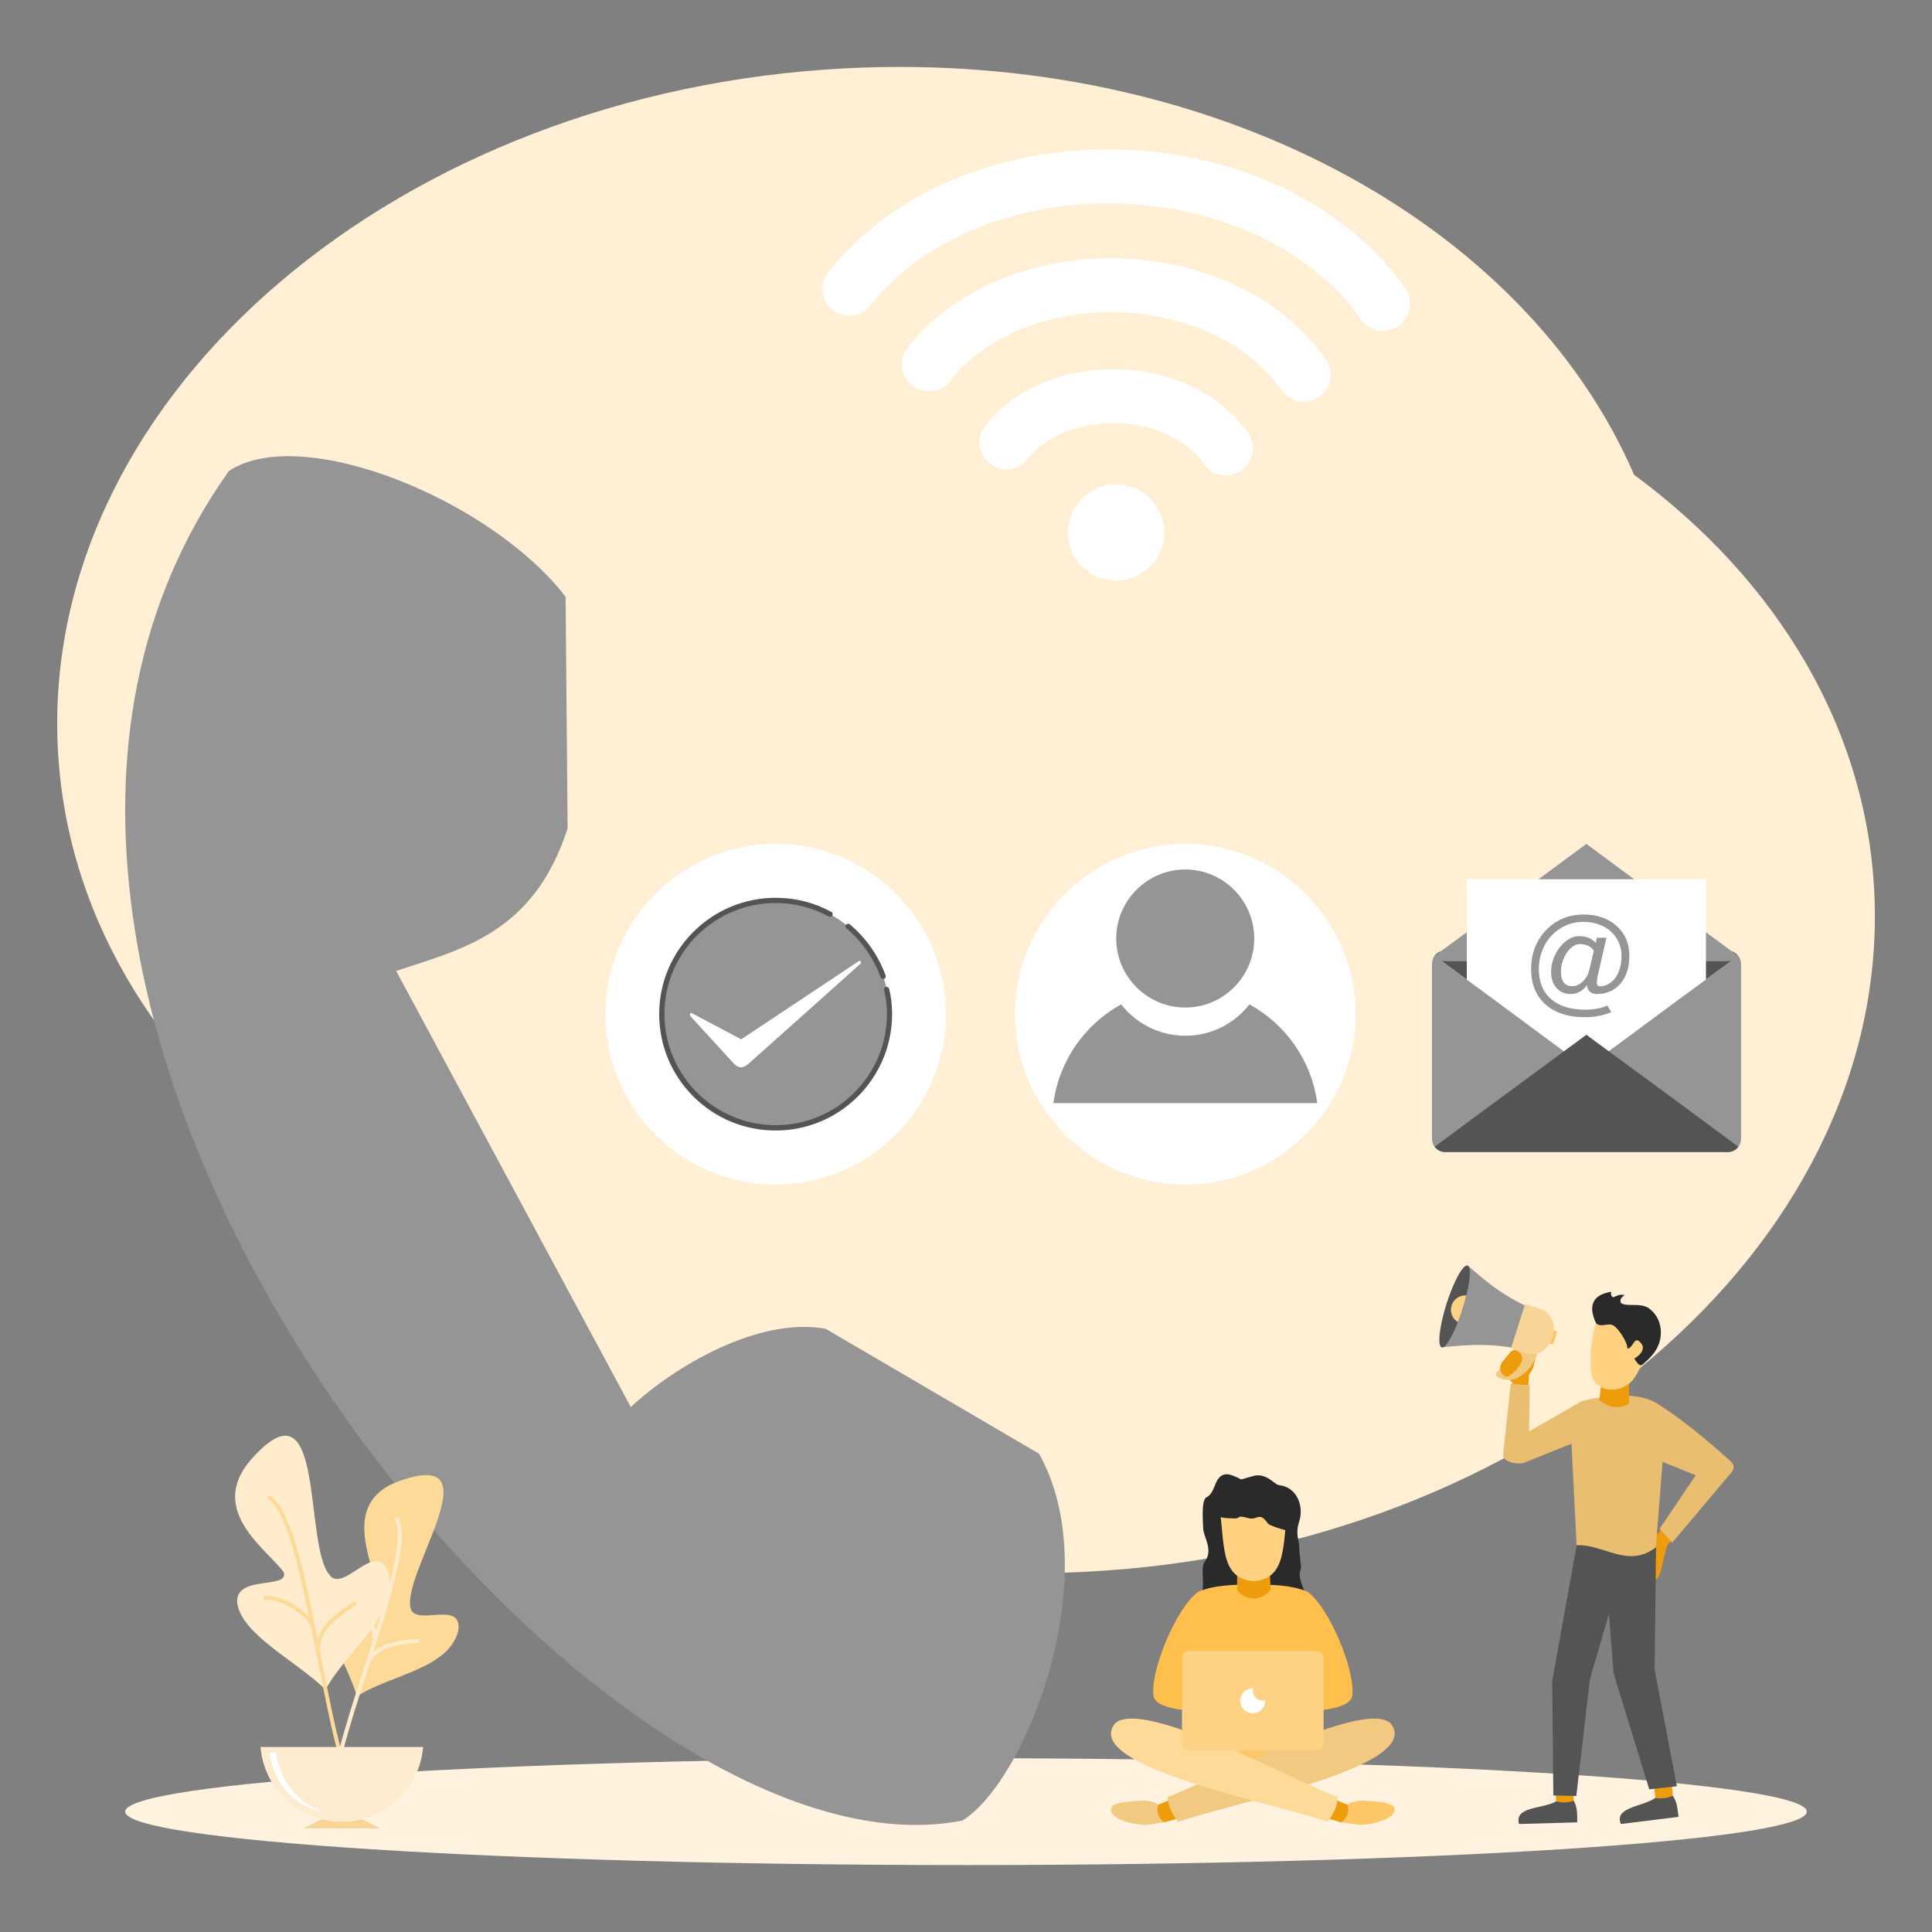 <svg xmlns="http://www.w3.org/2000/svg" viewBox="0 0 2000 2000" id="ContactUs"><rect x="0" y="0" width="2000" height="2000" fill="#808080" stroke="none"/><path fill="#fff0d5" fill-rule="evenodd" d="M1691.6,491.5c-113.1-261.9-438.3-440-815.5-420.8C413.7,94.1,48,405.3,59.5,765.4    c5.6,175.9,100,330.9,248.9,440.7c113.1,261.9,438.3,440.1,815.6,421c462.4-23.6,828-334.6,816.6-694.9    C1935,756.5,1840.6,601.4,1691.6,491.5L1691.6,491.5z" clip-rule="evenodd" class="colord5f0ff svgShape"></path><path fill="#fff3df" fill-rule="evenodd" d="M1000.2,1930.7c479.2,0,870.2-25.1,870.2-55.3s-391-55.3-870.2-55.3c-479.5,0-870.6,25.1-870.6,55.3    S520.7,1930.7,1000.2,1930.7L1000.2,1930.7z" clip-rule="evenodd" class="colordfe6ff svgShape"></path><path fill="#ed9c0c" fill-rule="evenodd" d="M1565.3,1439.6l16.6,0.7l1-17.3c6.5-9.1,4.3-11,6.5-16.3c4.6-21.1-17.3-9.1-21.8,0.5     c-5.8,5.8-10.1,10.6-7.9,17.5l6,6.7L1565.3,1439.6z" clip-rule="evenodd" class="colorff9866 svgShape"></path><path fill="#f1c981" fill-rule="evenodd" d="M1562.9,1371.3l29,4.6c5.3,15.8-1.7,40.1-20.2,50.1c-10.1,6-28.3-0.2-21.8-5.8     C1565.3,1403.6,1577.8,1392.1,1562.9,1371.3L1562.9,1371.3z" clip-rule="evenodd" class="color8183f1 svgShape"></path><path fill="#f9c466" fill-rule="evenodd" d="M1605.6,1377.5l-3.6,11.5c-0.2,0.7,0.2,1.4,0.7,1.4l3.8,1.2c0.7,0.2,1.4,0,1.4-0.7l3.8-11.5     c0-0.5-0.2-1.2-0.7-1.4l-4.1-1.2C1606.6,1376.5,1605.9,1377,1605.6,1377.5L1605.6,1377.5z" clip-rule="evenodd" class="color6686f9 svgShape"></path><path fill="#959595" fill-rule="evenodd" d="M1499.6,1357.3l2.6-6l1.4-6.7l1.2,0.5l14.6-35c21.4,18.5,41.7,36.5,82.8,51.1l0.7,21.6l0,0v0.2v0.2h-0.2     l-13,17.3c-42-11.5-68.9-8.4-96.9-5.8l7.9-37.2L1499.6,1357.3z" clip-rule="evenodd" class="color2c7efe svgShape"></path><path fill="#545454" fill-rule="evenodd" d="M1497.4,1349.7c-7.4,23.5-9.6,43.7-5,45.1s14.2-16.3,21.6-39.8c7.4-23.3,9.8-43.4,5.3-44.9     C1514.5,1308.6,1504.9,1326.4,1497.4,1349.7L1497.4,1349.7z" clip-rule="evenodd" class="color0643a3 svgShape"></path><path fill="#f8d596" fill-rule="evenodd" d="M1564.1,1396l16.3,5c10.8,3.6,23-4.1,26.9-16.6l0,0c4.1-12.7-1.4-25.7-12.5-29.3l-16.1-5L1564.1,1396z" clip-rule="evenodd" class="colorbe96f8 svgShape"></path><path fill="#fed284" fill-rule="evenodd" d="M1502.7,1351.3L1502.7,1351.3c-2.2,6.7,0.7,13.9,6.5,17.3c1.7-4.3,3.4-8.9,4.8-13.7     c1.7-4.8,2.9-9.4,3.8-13.9C1511.3,1340.6,1504.9,1344.6,1502.7,1351.3L1502.7,1351.3z" clip-rule="evenodd" class="color84b2fe svgShape"></path><path fill="#545454" fill-rule="evenodd" d="M1621.2,1860.9l-10.3,3.8c-12.7,7.9-43.9,5-38.4,23.5l60.2-1.7c0-7.4,0.5-15.4-3.6-22.3L1621.2,1860.9z" clip-rule="evenodd" class="color0643a3 svgShape"></path><path fill="#ed9c0c" fill-rule="evenodd" d="M1629.1,1853.9l-18.5,0.7l0.2,10.1c6.2,1.9,12.5,1.4,18.2-0.5V1853.9z" clip-rule="evenodd" class="colorff9866 svgShape"></path><path fill="#545454" fill-rule="evenodd" d="M1723.7,1856.3l-10.1,4.8c-12,9.1-43.2,9.4-35.7,27.1l59.7-7.4c-1-7.4-1.2-15.4-6-21.8L1723.7,1856.3z" clip-rule="evenodd" class="color0643a3 svgShape"></path><path fill="#ed9c0c" fill-rule="evenodd" d="M1730.8 1848.7l-18.2 2.4 1 10.1c6.2 1.2 12.7.2 18-2.2L1730.8 1848.7zM1722.9 1578.8l10.6 12.5-7.2 7.9c-4.8 11.3-7.4 42.5-14.9 34.3l-4.1-41.5 9.6-4.8L1722.9 1578.8z" clip-rule="evenodd" class="colorff9866 svgShape"></path><polygon fill="#545454" fill-rule="evenodd" points="1676.4 1567.3 1714.3 1601.8 1712.9 1728.7 1735.9 1849.1 1707.3 1852.3 1670.4 1732.3 1665.6 1670.7 1645.9 1738.1 1631.8 1859.2 1608 1858.7 1606.8 1740.2 1632.2 1599.6 1647.1 1581.4 1671.4 1591.7" clip-rule="evenodd" class="color0643a3 svgShape"></polygon><path fill="#eabe71" fill-rule="evenodd" d="M1713.8,1451.9c27.3,16.8,55.2,40.5,78.4,61.4c3.4,3.8,2.9,7.4,0.7,10.3l-61.9,73.4l-13-14.4l37.4-55.4     l-34.3-13.9l-7,88.5c-28.8,22.3-54-3.6-82-2.2l-5.3-105.1l-48.2,19.4c-5.3,2.6-22.6,0.5-22.6-7.9l7.9-73.6l19.7,1.7l-0.7,47.7     l54.5-31.4C1662,1444.4,1692.9,1440.6,1713.8,1451.9L1713.8,1451.9z" clip-rule="evenodd" class="colorea718b svgShape"></path><path fill="#ed9c0c" fill-rule="evenodd" d="M1658.4,1426.2l28.1,1.4l-0.2,25.4c-12.5,7.4-24,1.9-30.7-3.4L1658.4,1426.2z" clip-rule="evenodd" class="colorff9866 svgShape"></path><path fill="#ffd281" fill-rule="evenodd" d="M1709.7,1374.6c-18-4.3-36-8.9-53.7-13.4c-7.4,9.8-13.9,55.2-6,67.9c9.8,15.8,33.6,9.8,41.7-2.4     C1699.7,1415.6,1711.4,1386.4,1709.7,1374.6L1709.7,1374.6z" clip-rule="evenodd" class="colorffaa81 svgShape"></path><path fill="#2a2a2a" fill-rule="evenodd" d="M1671.6,1373.2c-5.5-5.3-14.2,1.9-19.4-3.4c-7-15.1-6.5-29,15.8-32.6c-1,3.1,0.5,5,1.7,5.8     c3.4-1,6.7-3.8,12-2.2c-4.1,2.9-5,5-3.6,8.2c6.7,4.1,19-0.7,28.5,5c8.6,6.7,11,13,12.5,20.9c2.2,21.1-12.2,31.7-18.7,37.7     c-2.4,1.2-3.6,1.7-8.6-6.2c7.2-4.1,11.8-10.8,6.7-16.3c-7.2-8.2-7.2,5.5-13.9,6C1685.3,1390.2,1675.9,1376.3,1671.6,1373.2     L1671.6,1373.2z" clip-rule="evenodd" class="color060352 svgShape"></path><path fill="#ed9c0c" fill-rule="evenodd" d="M1575.4,1403.9c-1.4-3.6-2.6-3.6-4.8-5.3c-1.9-1.7-4.6-1-6.5,0.5c-3.1,3.8-6,7.2-9.4,11.3     c-2.6,3.8-1.7,7.7-1,9.4c1.4,3.8,4.8,6.2,8.2,4.8C1567.5,1421.2,1578,1410.6,1575.4,1403.9L1575.4,1403.9z" clip-rule="evenodd" class="colorff9866 svgShape"></path><path fill="#545454" fill-rule="evenodd" d="M1642.2,1105.5l99.5-73.6l57.6-42.4c-2.6-3.3-6.4-5.5-11-5.5H1496c-4.3,0-8.3,2.1-11,5.5l57.6,42.4     L1642.2,1105.5z" clip-rule="evenodd" class="color0643a3 svgShape"></path><path fill="#959595" fill-rule="evenodd" d="M1642.2,873.6l99.5,73.6l57.6,42.4c-2.6,3.3-6.4,5.5-11,5.5H1496c-4.3,0-8.3-2.1-11-5.5l57.6-42.4     L1642.2,873.6z" clip-rule="evenodd" class="color2c7efe svgShape"></path><rect width="247.6" height="249.3" x="1518.4" y="910.2" fill="#ffffff" fill-rule="evenodd" clip-rule="evenodd" class="colorffffff svgShape"></rect><path fill="#959595" fill-rule="evenodd" d="M1799.4,989.5c1.7,2.1,2.9,5,2.9,8.1v181.4c0,7.6-6.2,13.6-13.8,13.6H1496c-7.4,0-13.6-6-13.6-13.6V997.6     c0-3.1,1-6,2.6-8.1l57.6,42.4l99.5,73.6l99.5-73.6L1799.4,989.5z" clip-rule="evenodd" class="color2c7efe svgShape"></path><path fill="#545454" fill-rule="evenodd" d="M1642.2,1071.2l-99.5,73.3l-57.6,42.6c2.4,3.3,6.4,5.5,11,5.5h292.4c4.5,0,8.6-2.1,11-5.5l-57.6-42.6     L1642.2,1071.2z" clip-rule="evenodd" class="color0643a3 svgShape"></path><path fill="#959595" d="M1686.7,989.6c0,6.2-0.8,11.8-2.5,16.6c-1.7,4.9-4,9-7,12.4c-3,3.4-6.5,6-10.6,7.7      c-4.1,1.8-8.5,2.7-13.3,2.7c-3.2,0-5.7-0.8-7.5-2.5c-1.8-1.7-2.9-3.9-3.1-6.7c-4.3,6.2-10,9.2-17,9.2c-2.9,0-5.5-0.5-8-1.6      c-2.5-1.1-4.6-2.6-6.3-4.5c-1.8-2-3.2-4.3-4.2-7.1c-1-2.8-1.5-5.9-1.5-9.4c0-4.8,0.8-9.5,2.5-14c1.7-4.5,3.9-8.4,6.6-11.9      c2.7-3.4,5.8-6.2,9.2-8.3c3.4-2.1,6.9-3.1,10.4-3.1c7.9,0,13.7,2.4,17.4,7.1l1.3-5.5h9.9l-8.5,37.1c-0.5,2.1-0.9,3.8-1.1,5.3      c-0.2,1.5-0.3,2.8-0.3,4c0,2.6,1,3.9,3,3.9c3.1,0,6-0.7,8.7-2.2c2.7-1.5,5.1-3.6,7.2-6.3c2-2.8,3.7-6.1,4.8-9.9      c1.2-3.9,1.8-8.3,1.8-13.2c0-5-1-9.7-2.9-13.9c-1.9-4.3-4.6-8-8-11.1c-3.4-3.2-7.6-5.6-12.4-7.4c-4.8-1.8-10.2-2.7-16-2.7      c-6.8,0-13,1.3-18.7,3.9c-5.7,2.6-10.6,6.1-14.7,10.6c-4.1,4.4-7.3,9.6-9.5,15.6c-2.3,6-3.4,12.3-3.4,18.9      c0,6.7,1.1,12.6,3.2,17.8c2.2,5.2,5.3,9.6,9.4,13.1c4.1,3.6,9.1,6.3,15,8.2c5.9,1.8,12.6,2.8,20,2.8c9.4,0,17.1-1.4,23.3-4.3      l4.1,6.8c-8,3.5-17.1,5.3-27.3,5.3c-8.7,0-16.5-1.1-23.4-3.4c-6.9-2.3-12.7-5.6-17.5-9.9c-4.8-4.3-8.5-9.5-11-15.6      c-2.6-6.1-3.8-13-3.8-20.7c0-16.2,5.2-29.7,15.5-40.6c10.4-10.7,23.5-16.1,39.2-16.1c7.2,0,13.7,1.1,19.6,3.3      c5.8,2.2,10.8,5.2,14.9,9.1c4.1,3.9,7.3,8.4,9.5,13.7C1685.6,977.8,1686.7,983.5,1686.7,989.6z M1649.9,984.2      c-3-4.6-7.9-6.9-14.7-6.9c-2.5,0-4.9,0.9-7.3,2.6c-2.3,1.7-4.4,3.9-6.1,6.6c-1.8,2.7-3.2,5.8-4.3,9.2c-1.1,3.4-1.6,6.9-1.6,10.3      c0,9.9,3.9,14.9,11.8,14.9c2,0,3.9-0.4,5.7-1.3c1.9-0.9,3.6-2.1,5.2-3.6c1.6-1.5,3-3.4,4.2-5.6c1.2-2.2,2.1-4.6,2.7-7.3      L1649.9,984.2z" class="color2c7efe svgShape"></path><path fill="#959595" fill-rule="evenodd" d="M237,487.5c75.6-49.8,271.4,30,348.5,130.3l2.1,239.7c-35,107.9-107.5,124.5-177.5,147.6l242.9,451.5    c46-42.8,132.7-93.7,201.8-81l220.7,129.2c70.3,124.2-12.3,338.4-79.2,379.8C605.3,1962.5-150.4,1032,237,487.5L237,487.5z" clip-rule="evenodd" class="color2c7efe svgShape"></path><g fill="#000000" class="color000000 svgShape"><path fill="#ffffff" fill-rule="evenodd" d="M803,1226.2c97.1,0,176.3-79.2,176.3-176.3c0-97.1-79.2-176.3-176.3-176.3c-97.1,0-176.3,79.2-176.3,176.3     C626.7,1147,705.9,1226.2,803,1226.2L803,1226.2z" clip-rule="evenodd" class="colorffffff svgShape"></path><path fill="#959595" fill-rule="evenodd" d="M803,1167.6c64.9,0,117.9-52.7,117.9-117.9c0-64.9-53-117.6-117.9-117.6c-64.9,0-117.9,52.7-117.9,117.6     C685.1,1114.9,738.1,1167.6,803,1167.6L803,1167.6z" clip-rule="evenodd" class="color2c7efe svgShape"></path><path fill="#545454" d="M914.1,1013.4c-1.1,0-2.1-0.7-2.5-1.8c-7.2-19.8-19.5-37.3-35.4-50.6c-1.1-1-1.3-2.7-0.3-3.8       c1-1.1,2.7-1.3,3.8-0.3c16.7,13.9,29.5,32.2,37.1,52.9c0.5,1.4-0.2,3-1.6,3.5C914.8,1013.4,914.4,1013.4,914.1,1013.4z" class="color0643a3 svgShape"></path><path fill="#545454" d="M803,1170.3c-32.2,0-62.5-12.5-85.3-35.3c-22.8-22.8-35.3-53-35.3-85.3c0-66.3,54.1-120.3,120.6-120.3       c20.4,0,39.8,4.9,57.6,14.6c1.3,0.7,1.8,2.4,1.1,3.7c-0.7,1.3-2.4,1.8-3.7,1.1c-17.1-9.3-35.6-14-55-14       c-63.5,0-115.2,51.5-115.2,114.8c0,63.5,51.7,115.2,115.2,115.2s115.2-51.7,115.2-115.2c0-8.7-1-17-3-24.6       c-0.4-1.4,0.5-2.9,1.9-3.3c1.4-0.4,2.9,0.5,3.3,1.9c2.1,8,3.1,16.8,3.1,26C923.5,1116.2,869.5,1170.3,803,1170.3z" class="color0643a3 svgShape"></path><path fill="#ffffff" fill-rule="evenodd" d="M767.3,1075.9l-50.6-26.8c-2.4-1.5-3,1.2-2.1,2.7l45.7,49.9c4.9,4.3,8.5,4.3,14,0     c39-34.7,77.7-69.4,116.6-104.2c1.2-1.2,0-3.7-2.1-2.4L767.3,1075.9z" clip-rule="evenodd" class="colorffffff svgShape"></path></g><g fill="#000000" class="color000000 svgShape"><path fill="#ffffff" fill-rule="evenodd" d="M1227,1226.2c97.1,0,176.3-79.2,176.3-176.3c0-97.1-79.2-176.3-176.3-176.3c-97.1,0-176.3,79.2-176.3,176.3     C1050.7,1147,1129.9,1226.2,1227,1226.2L1227,1226.2z" clip-rule="evenodd" class="colorffffff svgShape"></path><path fill="#959595" fill-rule="evenodd" d="M1227,1043c39.4,0,71.4-32.1,71.4-71.4c0-39.4-32-71.5-71.4-71.5s-71.5,32.1-71.5,71.5      C1155.5,1010.9,1187.7,1043,1227,1043L1227,1043z" clip-rule="evenodd" class="color2c7efe svgShape"></path><path fill="#959595" fill-rule="evenodd" d="M1293.4,1039.7c37.5,20.6,64.3,58.1,70.2,102.2h-273.1c5.9-44.1,32.7-81.6,70.1-102.2      c15.5,19.8,39.5,32.5,66.5,32.5S1278,1059.5,1293.4,1039.7L1293.4,1039.7z" clip-rule="evenodd" class="color2c7efe svgShape"></path></g><g fill="#000000" class="color000000 svgShape"><path fill="#ffffff" d="M1431.7,342.4c-8.8,0-17.5-4.2-23-12c-49.2-71-145.2-116.9-250.6-119.8c-105.4-3-203.8,37.4-256.8,105.5      c-9.5,12.2-27,14.4-39.1,4.9c-12.2-9.5-14.4-27-4.9-39.1c31.1-39.9,75.2-72.9,127.6-95.1c53.2-22.6,113.6-33.7,174.8-31.9      c61.1,1.7,120.9,16.1,172.7,41.6c51.1,25.2,93.3,60.5,122.2,102.2c8.8,12.7,5.6,30-7,38.8      C1442.7,340.8,1437.1,342.4,1431.7,342.4z" class="colorffffff svgShape"></path><path fill="#ffffff" d="M1349.6,415.8c-8.9,0-17.6-4.2-23-12c-33-47.7-97.9-78.6-169.4-80.6c-71.5-2-138.1,25.2-173.7,71      c-9.5,12.2-27,14.3-39.1,4.9c-12.2-9.5-14.3-27-4.9-39.1c22.7-29.2,54.9-53.2,93-69.4c38.5-16.4,82.1-24.4,126.3-23.1      c44.1,1.2,87.3,11.6,124.8,30.1c37.2,18.3,68,44.1,89,74.5c8.8,12.7,5.6,30-7.1,38.8C1360.6,414.2,1355,415.8,1349.6,415.8z" class="colorffffff svgShape"></path><path fill="#ffffff" fill-rule="evenodd" d="M1156.8,501.5c-27.4-0.8-50.3,20.7-51.1,48.4c-0.8,27.4,20.7,50.3,48.4,51.1c27.4,0.8,50.3-21,51.1-48.4     C1206,525.2,1184.2,502.3,1156.8,501.5L1156.8,501.5z" clip-rule="evenodd" class="colorffffff svgShape"></path><path fill="#ffffff" d="M1269,492.1c-8.8,0-17.5-4.2-22.9-12c-17.4-25-51.8-41.1-89.9-42.1l-0.1,0c-38.2-1.1-73.5,13.1-92.1,37.1      c-9.5,12.2-27,14.4-39.1,4.9c-12.2-9.5-14.4-27-4.9-39.1c14.5-18.7,34.9-33.9,59-44.2c24-10.2,51.2-15.2,78.6-14.4      c27.5,0.7,54.4,7.2,77.9,18.7c23.4,11.6,42.9,27.9,56.4,47.3c8.8,12.6,5.7,30-7,38.8C1280.1,490.5,1274.5,492.1,1269,492.1z" class="colorffffff svgShape"></path></g><g fill="#000000" class="color000000 svgShape"><path fill="#2a2a2a" fill-rule="evenodd" d="M1284.9,1531.5c-12.8-6.7-19.1-7.7-24.5,0.4c-3.4,5.3-4.6,14.8-11.3,18c-6.1,2.9-3.6,27-3.6,32     c0,8.6,11.1,22.5,1.6,34.8c-5.3,6.7,2,28.1-5.3,36.7c-1.3,1.4-2.3,10.3,8.6,11.3c17.7,1.6,25.5,4.1,41.8-2.7     c6.1-2.6,57.5,6.6,59.8-0.1c4-12.4-11-24.7-5.1-38.8c0-0.3-1.9-17.3-1.9-20c0-10.6-4.6-13.7,0.1-28.7     c4.7-15.3-2.3-35.1-21.5-37.1c-3.9-0.3-13-13.3-26.4-9.3L1284.9,1531.5z" clip-rule="evenodd" class="color060352 svgShape"></path><path fill="#fdc767" fill-rule="evenodd" d="M1264.7,1793.4h64.5c11,0,20,9,20,20.1l0,0c0,11-9,20.1-20,20.1h-64.5c-11.1,0-20.1-9.1-20.1-20.1l0,0     C1244.6,1802.4,1253.6,1793.4,1264.7,1793.4L1264.7,1793.4z" clip-rule="evenodd" class="color6767fd svgShape"></path><path fill="#ffbf4d" fill-rule="evenodd" d="M1297.9,1640.4h-0.3h-0.7h-0.1h-0.7h-0.1c-8.8,0-18,0-27.1,0.9l0,0c-9.7,0.9-19.3,2.7-28.1,6.3     c-22.4,15.1-51.1,83-46.5,109c5.4,15.5,45.4,14,74.6,17.7v3.7h50.2v-2.9c29.5-4.8,74.7-1.9,80.6-18.5c4.4-26-24.2-93.9-46.5-109     C1335.9,1640.5,1316,1640.4,1297.9,1640.4L1297.9,1640.4z" clip-rule="evenodd" class="colorff4d8a svgShape"></path><path fill="#f1c981" fill-rule="evenodd" d="M1205.3,1886.4l-6.7-18.5c-2.6-2.3-10.1-3.7-13.7-4c-12.1,0.9-34.2,0.7-34.8,9     c-0.7,11.6,28.2,16.8,37.5,16.1L1205.3,1886.4z" clip-rule="evenodd" class="color8183f1 svgShape"></path><path fill="#ed9c0c" fill-rule="evenodd" d="M1222,1881.7l-6.8-20.1l-16.3,6.6c-2.4,7.6,0.9,14.3,6.4,18.3L1222,1881.7z" clip-rule="evenodd" class="colorff9866 svgShape"></path><path fill="#f1c981" fill-rule="evenodd" d="M1219.6,1886c-5.7-7.3-10.6-16-10.8-25.8c40.5-14.1,205-104.3,231.4-75.5     C1472.5,1829.1,1276.2,1866,1219.6,1886L1219.6,1886z" clip-rule="evenodd" class="color8183f1 svgShape"></path><path fill="#fdc767" fill-rule="evenodd" d="M1388.5,1886.4l6.6-18.5c2.7-2.3,10.3-3.7,13.7-4c12.1,0.9,34.2,0.7,34.9,9c0.6,11.6-28.4,16.8-37.5,16.1     L1388.5,1886.4z" clip-rule="evenodd" class="color6767fd svgShape"></path><path fill="#ed9c0c" fill-rule="evenodd" d="M1371.7,1881.7l7-20.1l16.1,6.6c2.6,7.6-0.9,14.3-6.3,18.3L1371.7,1881.7z" clip-rule="evenodd" class="colorff9866 svgShape"></path><path fill="#feda99" fill-rule="evenodd" d="M1374.2,1886c5.7-7.3,10.4-16,10.7-25.8c-40.5-14.1-204.8-104.3-231.2-75.5     C1121.3,1829.1,1317.5,1866,1374.2,1886L1374.2,1886z" clip-rule="evenodd" class="color9999fe svgShape"></path><path fill="#fed284" fill-rule="evenodd" d="M1231,1709.1h131.8c4,0,7.4,3.4,7.4,7.4v88.3c0,4.1-3.4,7.4-7.4,7.4H1231c-4.1,0-7.4-3.3-7.4-7.4v-88.3     C1223.6,1712.6,1226.9,1709.1,1231,1709.1L1231,1709.1z" clip-rule="evenodd" class="color84b2fe svgShape"></path><path fill="#ffffff" fill-rule="evenodd" d="M1296.9,1747.8c0.1,0,0.3,0,0.4,0c-0.1,0.9-0.3,1.6-0.3,2.4c0,5.7,4.7,10.4,10.4,10.4     c0.9,0,1.6-0.1,2.3-0.3c0,0.1,0,0.3,0,0.4c0,7.1-5.7,12.8-12.8,12.8c-7.1,0-13-5.7-13-12.8     C1283.9,1753.6,1289.8,1747.8,1296.9,1747.8L1296.9,1747.8z" clip-rule="evenodd" class="colorffffff svgShape"></path><path fill="#ed9c0c" fill-rule="evenodd" d="M1280.4,1611.6c0.1,11.4,0.3,22.8,0.4,34.2c9.1,13.1,26.8,10.7,34.5,0l-1.3-36.2L1280.4,1611.6z" clip-rule="evenodd" class="colorff9866 svgShape"></path><path fill="#ffd281" fill-rule="evenodd" d="M1297.9,1559.9l-35.7-0.4c6,37.4,0.1,74.6,35.2,77.3v0.1c0.1,0,0.3,0,0.4,0c0.1,0,0.3,0,0.4,0v-0.1     c34.9-2.7,29.2-39.9,35.1-77.3L1297.9,1559.9z" clip-rule="evenodd" class="colorffaa81 svgShape"></path><path fill="#2a2a2a" fill-rule="evenodd" d="M1255.6,1559.1c4.8,1.4-3.7,9.1,9.6,11.8c1.6,0.3,2.4,0.7,12.7,1c7,0.1,1.4-4,14.1-0.4     c10,2.9,11.3-7.6,20.5,5.6c1.4,2.1,16.5,6.8,19,7c4.8,0.1,10.3,7.1,10.3-6.8c0-5.3,1.7-17.3-0.6-19.4c-7.3-7-20.5-3.7-29.8-7     c-9-3.1-10.1-7.4-25.1-7.1c-9.6,0.1-12.3,11.7-27,13.1C1258.1,1556.8,1255.1,1558.9,1255.6,1559.1L1255.6,1559.1z" clip-rule="evenodd" class="color060352 svgShape"></path></g><g fill="#000000" class="color000000 svgShape"><path fill="#feda99" fill-rule="evenodd" d="M336.6,1644.6c10.8-24.4,48.8,12.9,51.9-4c-2.4-24.5-35.1-84.3,22.7-106.7       c106.6-39.1-0.2,99.9,14.7,133.3c8.7,14.8,53.6-10.5,48.4,21.5c-10.8,39.4-69.9,44.8-104.8,67.3       C358.5,1718.9,325.4,1672.5,336.6,1644.6L336.6,1644.6z" clip-rule="evenodd" class="color9999fe svgShape"></path><path fill="#feeccc" d="M352.9,1815c-0.2,0-0.3,0-0.5-0.1c-1.1-0.3-1.8-1.4-1.5-2.5c6.4-25.2,16.3-56,26-85.9        c10.5-32.5,21.4-66.2,28.1-93.8c7.4-30.7,8.8-49.9,4.1-58.9c-0.5-1-0.1-2.2,0.9-2.7s2.2-0.1,2.7,0.9        c11.4,21.8-9.7,86.9-31.9,155.9c-9.6,29.8-19.6,60.6-25.9,85.6C354.6,1814.4,353.8,1815,352.9,1815z" class="colorccccfe svgShape"></path><path fill="#feeccc" d="M380.8 1723.1c-.3 0-.6-.1-.9-.2-1-.5-1.4-1.8-.9-2.7 9.7-18.6 28.2-21.5 53.1-23.6 1.1-.1 2.1.7 2.2 1.9.1 1.1-.7 2.1-1.9 2.2-27.4 2.2-41.8 6-49.8 21.4C382.2 1722.7 381.5 1723.1 380.8 1723.1zM387.5 1702.2c-.1 0-.2 0-.4 0-1.1-.2-1.8-1.3-1.6-2.4 3.1-16.5-14.9-40.5-24.3-44.4-1-.4-1.5-1.6-1.1-2.7.4-1 1.6-1.5 2.7-1.1 11 4.5 30.3 30 26.8 48.9C389.3 1701.5 388.5 1702.2 387.5 1702.2z" class="colorccccfe svgShape"></path><path fill="#feeccc" fill-rule="evenodd" d="M245.6,1659.2c-2.5-29.3,54-13.6,48.1-31.6c-15.5-22.4-79-62.7-35.1-115.2c82-94.7,53.1,96.6,85.4,120.8       c16.4,9.7,46.1-38.8,58.2-5c10.6,43.8-43.5,80.6-65.2,120.9C306.5,1719.2,249.8,1692.1,245.6,1659.2L245.6,1659.2z" clip-rule="evenodd" class="colorccccfe svgShape"></path><path fill="#feda99" d="M351.4,1815.1c-0.9,0-1.7-0.6-2-1.5c-7.3-27.7-14.2-62.9-20.9-96.9c-7.3-37-14.8-75.3-23-105.6        c-9.2-33.6-18.2-53-27.6-59.2c-0.9-0.6-1.2-1.9-0.6-2.8c0.6-0.9,1.9-1.2,2.8-0.6c10.4,6.9,19.7,26.4,29.3,61.5        c8.3,30.4,15.9,68.8,23.1,105.9c6.6,33.9,13.5,69,20.8,96.6c0.3,1.1-0.4,2.2-1.4,2.5C351.7,1815.1,351.5,1815.1,351.4,1815.1z        " class="color9999fe svgShape"></path><path fill="#feda99" d="M329.2 1711.4c-1.1 0-2-.9-2-2-.6-23 15.6-35.7 38.6-51 .9-.6 2.2-.4 2.8.6.6.9.4 2.2-.6 2.8-25.3 16.9-37.3 28.3-36.8 47.5C331.3 1710.5 330.4 1711.4 329.2 1711.4 329.2 1711.4 329.2 1711.4 329.2 1711.4zM324.5 1687.6c-.9 0-1.6-.5-1.9-1.4-5.9-17.7-36.2-31.4-47.4-30-1.1.1-2.1-.7-2.3-1.8-.1-1.1.7-2.1 1.8-2.3 6.5-.8 17.8 2.5 28 8.2 7.1 4 19.7 12.4 23.8 24.6.4 1.1-.2 2.2-1.3 2.6C324.9 1687.6 324.7 1687.6 324.5 1687.6z" class="color9999fe svgShape"></path><polygon fill="#f8d596" fill-rule="evenodd" points="375.2 1883.6 393.6 1892.7 353.8 1892.7 314.1 1892.7 332.5 1883.6" clip-rule="evenodd" class="colorbe96f8 svgShape"></polygon><path fill="#fdeccf" fill-rule="evenodd" d="M438,1808.5c-3.5,43.3-39.9,77.5-84.2,77.5c-44.3,0-80.6-34.1-84.1-77.5H438z" clip-rule="evenodd" class="colordfcffd svgShape"></path><path fill="#ffffff" fill-rule="evenodd" d="M334.8,1875.6c-28.5-4.2-51.7-29.1-55.7-61l6.5-0.4c4.1,29.7,23.8,53.5,49.3,61.2V1875.6z" clip-rule="evenodd" class="colorffffff svgShape"></path></g></svg>